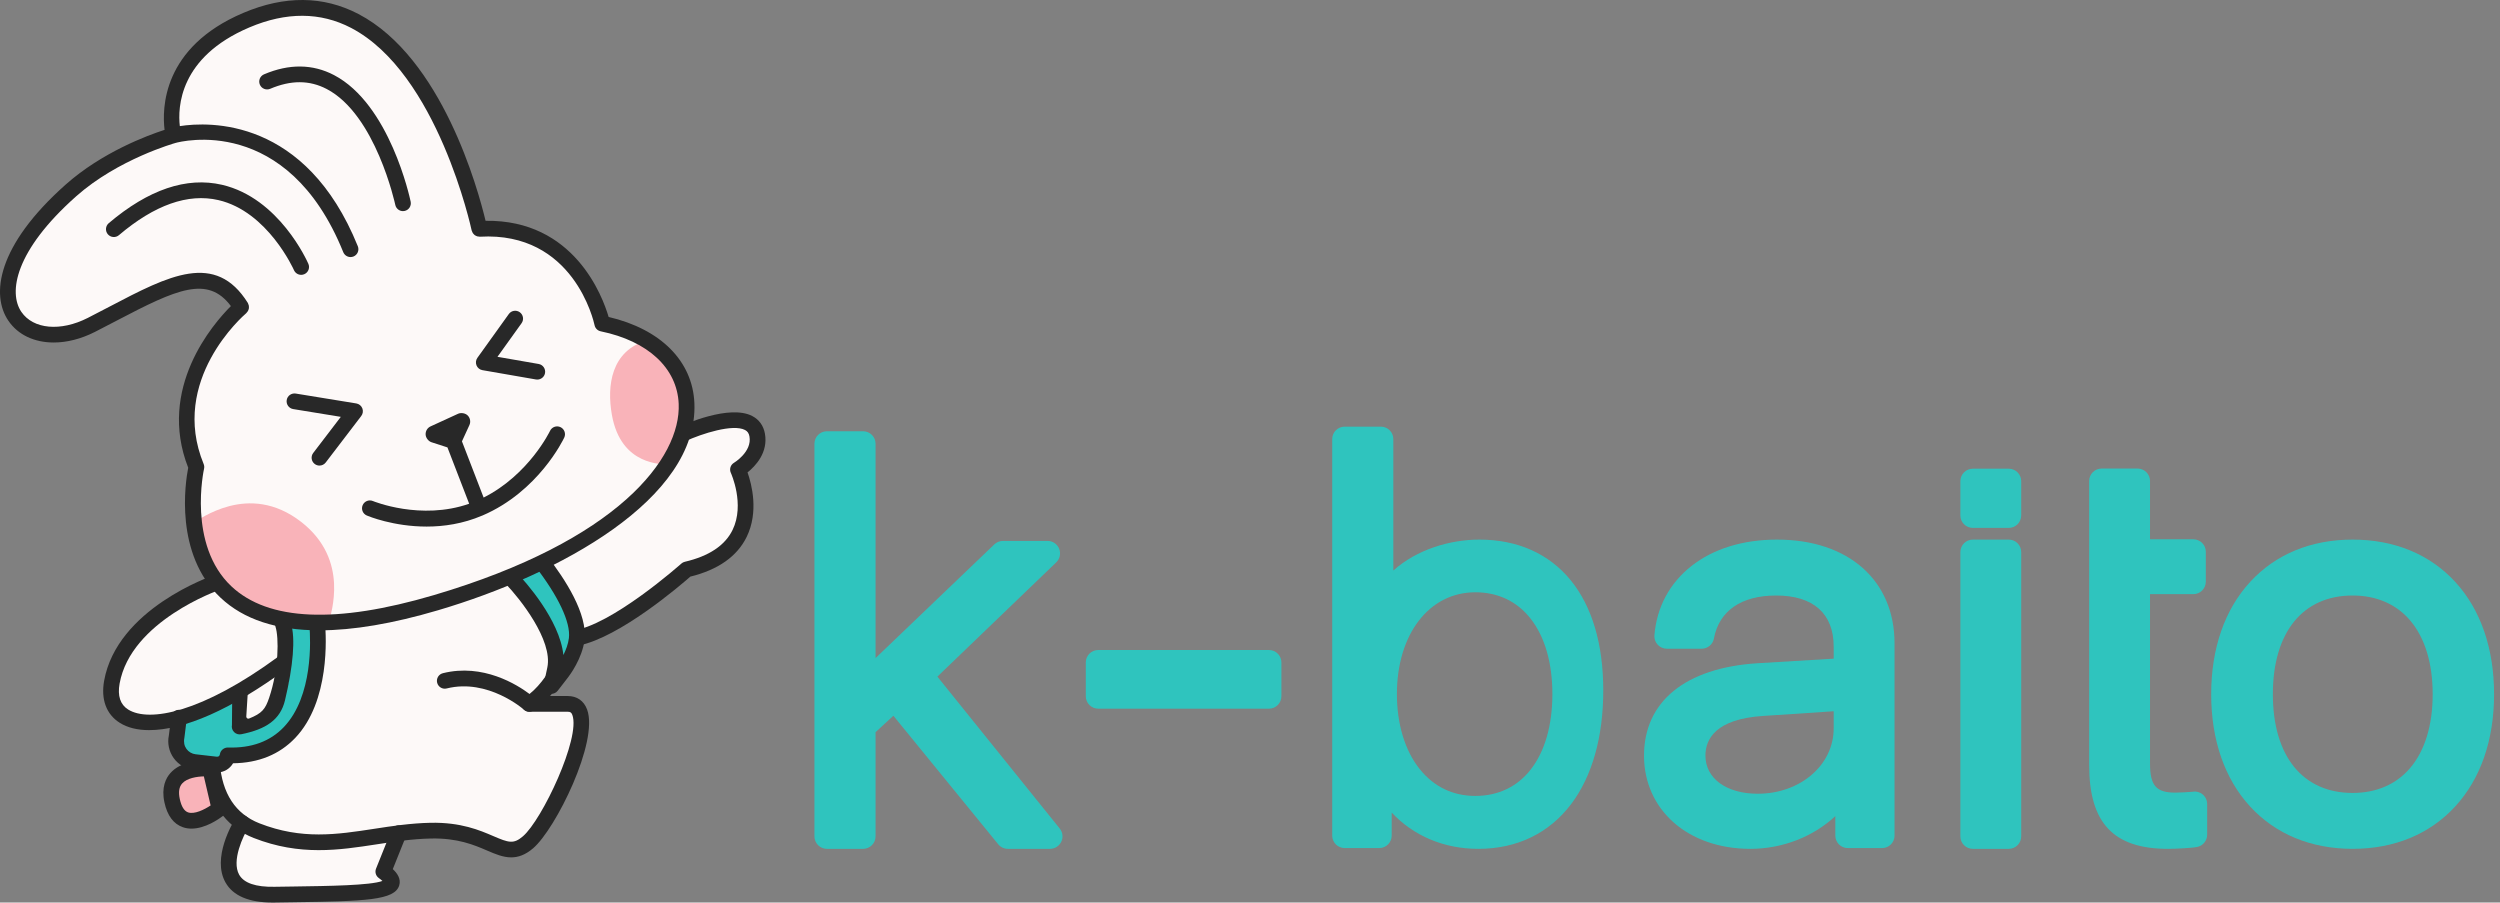 <svg width="277" height="100" viewBox="0 0 277 100" fill="none" xmlns="http://www.w3.org/2000/svg">
<rect x="0" y="0" width="277" height="100" fill="#808080" stroke="none"/>
<g clip-path="url(#clip0_2_193)">
<path d="M31.62 73.262C19.224 82.359 11.35 81.382 12.396 75.578C13.757 68.027 24.059 64.532 24.059 64.532L33.891 65.151L31.62 73.262Z" fill="#FDF9F8"/>
<path d="M83.896 48.198C83.234 44.558 75.575 48.096 75.575 48.096L32.636 44.609L23.948 79.177C23.948 79.177 21.639 87.588 26.821 91.178L26.803 91.177C26.803 91.177 21.759 99.268 30.413 99.126C39.067 98.984 46.018 99.126 42.472 96.573L44.178 92.318C45.33 92.171 46.504 92.059 47.721 92.033C54.389 91.891 55.665 95.754 58.503 93.326C61.34 90.898 67.157 77.988 62.901 77.988H58.645C61.911 75.856 63.469 70.753 63.469 70.753C68.15 70.185 76.077 63.092 76.077 63.092C85.847 60.823 81.769 52.027 81.769 52.027C81.769 52.027 84.323 50.538 83.898 48.197L83.896 48.198Z" fill="#FDF9F8"/>
<path d="M24.581 89.488C24.581 89.488 20.29 93.02 19.334 88.604C18.457 84.55 23.547 85.058 23.547 85.058L24.581 89.488Z" fill="#F9B3B9"/>
<path d="M58.645 78.86C58.436 78.86 58.227 78.784 58.063 78.638C58.023 78.602 54.074 75.134 49.493 76.281C49.028 76.4 48.553 76.114 48.436 75.647C48.32 75.18 48.603 74.708 49.07 74.591C53.511 73.48 57.29 75.855 58.672 76.893C61.295 74.786 62.621 70.545 62.635 70.499C62.735 70.17 63.021 69.931 63.363 69.89C67.718 69.362 75.417 62.513 75.494 62.444C75.603 62.346 75.736 62.278 75.878 62.245C78.549 61.624 80.329 60.438 81.168 58.721C82.559 55.871 80.994 52.428 80.978 52.394C80.789 51.986 80.941 51.501 81.329 51.275C81.347 51.265 83.348 50.055 83.039 48.353C82.976 48.006 82.823 47.786 82.544 47.641C81.209 46.947 77.784 48.037 75.939 48.888C75.502 49.088 74.985 48.898 74.784 48.461C74.582 48.024 74.772 47.507 75.209 47.305C75.775 47.043 80.823 44.783 83.347 46.094C84.107 46.489 84.593 47.162 84.753 48.041C85.135 50.144 83.699 51.645 82.827 52.343C83.296 53.674 84.082 56.722 82.733 59.485C81.677 61.646 79.578 63.128 76.489 63.889C75.326 64.91 68.694 70.589 64.125 71.527C63.618 72.94 62.008 76.832 59.12 78.718C58.975 78.813 58.81 78.859 58.645 78.859L58.645 78.86Z" fill="#282828"/>
<path d="M65.05 78.612C64.694 77.649 63.931 77.119 62.9 77.119H58.644C58.163 77.119 57.773 77.509 57.773 77.99C57.773 78.471 58.163 78.861 58.644 78.861H62.9C63.195 78.861 63.316 78.944 63.416 79.217C64.35 81.746 60.075 90.835 57.935 92.666C56.907 93.547 56.371 93.376 54.671 92.644C53.149 91.99 51.073 91.097 47.702 91.164C45.504 91.211 43.448 91.527 41.458 91.833C37.334 92.467 33.439 93.065 28.746 91.224C26.095 90.185 24.615 87.93 24.346 84.52C24.136 81.839 24.782 79.434 24.788 79.409C24.915 78.945 24.642 78.466 24.178 78.34C23.714 78.209 23.235 78.485 23.108 78.948C22.727 80.334 22.451 82.269 22.577 84.281C21.578 84.299 19.899 84.513 18.886 85.648C18.382 86.212 17.858 87.235 18.219 88.904C18.535 90.369 19.224 91.294 20.264 91.656C20.576 91.765 20.896 91.812 21.216 91.812C22.737 91.812 24.235 90.766 24.726 90.39C25.552 91.411 26.648 92.274 28.109 92.847C33.24 94.859 37.552 94.195 41.723 93.555C43.657 93.258 45.655 92.951 47.739 92.907C50.715 92.844 52.53 93.62 53.983 94.245C54.871 94.627 55.734 94.998 56.64 94.998C57.404 94.998 58.2 94.734 59.069 93.99C61.572 91.848 66.362 82.162 65.051 78.614L65.05 78.612ZM20.835 90.01C20.408 89.861 20.101 89.365 19.921 88.535C19.754 87.761 19.839 87.196 20.183 86.809C20.72 86.206 21.821 86.043 22.587 86.023L23.338 89.242C22.632 89.712 21.531 90.255 20.835 90.01V90.01Z" fill="#282828"/>
<path d="M34.532 68.511L32.09 68.21C31.855 68.18 31.63 68.273 31.478 68.457C31.316 68.653 31.267 68.916 31.347 69.162C31.766 70.446 32.983 74.886 31.016 78.081C29.976 79.771 29.377 80.206 26.876 80.702L26.716 76.094L19.665 79.154L19.564 81.649C19.428 82.287 19.57 82.958 19.951 83.488C20.333 84.019 20.924 84.366 21.573 84.439L23.924 84.709C23.97 84.715 24.015 84.717 24.061 84.717C24.603 84.717 25.082 84.343 25.208 83.791L25.227 83.694C28.092 83.793 30.39 82.932 32.071 81.171C35.692 77.378 35.264 70.501 35.142 69.16C35.11 68.819 34.86 68.552 34.532 68.511H34.532Z" fill="#2FC4BE"/>
<path d="M59.865 62.049V62.047C59.652 61.778 59.296 61.69 59.001 61.833L56.784 62.9C56.573 63.001 56.431 63.203 56.403 63.439C56.374 63.691 56.475 63.941 56.638 64.069C56.696 64.128 62.373 70.006 61.495 74.143L61.1 76.006L62.266 74.5C62.323 74.425 63.672 72.664 63.899 70.807C64.229 68.105 61.513 64.16 59.865 62.049Z" fill="#2FC4BE"/>
<path d="M24.061 85.589C23.981 85.589 23.901 85.584 23.82 85.575L21.474 85.305C20.584 85.203 19.771 84.727 19.246 83.998C18.721 83.268 18.526 82.346 18.712 81.469L18.966 79.411C19.025 78.932 19.459 78.591 19.938 78.654C20.415 78.713 20.754 79.148 20.695 79.625L20.429 81.756C20.332 82.228 20.421 82.647 20.66 82.979C20.898 83.31 21.268 83.527 21.673 83.573L24.025 83.843C24.23 83.858 24.326 83.745 24.36 83.596L24.372 83.528C24.454 83.108 24.844 82.82 25.258 82.823C27.844 82.912 29.928 82.154 31.442 80.568C34.709 77.147 34.412 70.876 34.286 69.357L32.245 69.105C32.74 70.71 32.493 73.775 31.576 77.598C31.062 79.744 29.472 80.809 26.724 81.355C26.437 81.411 26.144 81.322 25.939 81.117C25.733 80.912 25.644 80.618 25.7 80.332L25.732 76.594C25.825 76.122 26.278 75.814 26.755 75.906C27.227 75.999 27.535 76.457 27.442 76.929L27.289 79.39C27.279 79.55 27.443 79.675 27.592 79.616C29.041 79.034 29.396 78.573 29.822 77.314C30.903 74.116 30.912 70.626 30.522 69.43C30.348 68.902 30.455 68.33 30.808 67.902C31.151 67.487 31.672 67.28 32.2 67.344L34.641 67.645C35.377 67.738 35.94 68.326 36.011 69.076C36.14 70.485 36.583 77.706 32.703 81.771C30.958 83.598 28.646 84.538 25.823 84.571C25.459 85.195 24.802 85.587 24.063 85.587L24.061 85.589Z" fill="#282828"/>
<path d="M61.1 76.877C60.976 76.877 60.852 76.851 60.734 76.796C60.366 76.625 60.164 76.222 60.248 75.825L60.643 73.962C61.285 70.936 57.568 66.286 56.044 64.706C55.669 64.377 55.477 63.86 55.538 63.336C55.602 62.801 55.928 62.344 56.408 62.114L58.623 61.047C59.289 60.724 60.082 60.914 60.55 61.509C60.55 61.509 60.552 61.511 60.552 61.512C62.666 64.22 65.114 68.049 64.764 70.912C64.513 72.962 63.114 74.826 62.956 75.031L61.79 76.538C61.62 76.757 61.363 76.877 61.101 76.877H61.1ZM57.378 63.581C58.127 64.373 62.014 68.65 62.423 72.578C62.699 72.024 62.955 71.361 63.035 70.701C63.247 68.97 61.869 66.05 59.252 62.678L57.378 63.58L57.378 63.581ZM57.179 63.386C57.179 63.386 57.179 63.386 57.18 63.386C57.18 63.386 57.18 63.386 57.179 63.386Z" fill="#282828"/>
<path d="M30.194 100C27.571 100 25.819 99.253 24.985 97.778C23.448 95.062 25.791 91.154 26.064 90.717C26.317 90.309 26.853 90.183 27.263 90.438C27.671 90.692 27.796 91.229 27.543 91.637C26.956 92.584 25.626 95.377 26.502 96.922C27.024 97.841 28.334 98.293 30.399 98.256L32.536 98.225C36.367 98.172 41.056 98.107 42.371 97.608C42.281 97.523 42.151 97.414 41.964 97.28C41.639 97.046 41.516 96.621 41.664 96.249L43.371 91.994C43.55 91.547 44.054 91.329 44.504 91.509C44.95 91.689 45.167 92.195 44.988 92.642L43.522 96.298C43.98 96.72 44.468 97.363 44.23 98.119C43.716 99.748 40.482 99.857 32.561 99.966L30.429 99.998C30.35 99.999 30.273 100 30.196 100H30.194Z" fill="#282828"/>
<path d="M16.515 80.898C15.238 80.898 14.146 80.634 13.28 80.094C11.783 79.16 11.164 77.501 11.538 75.424C12.974 67.458 23.337 63.856 23.778 63.707C24.234 63.551 24.728 63.797 24.882 64.252C25.037 64.707 24.793 65.201 24.338 65.357C24.24 65.391 14.506 68.783 13.253 75.733C13.007 77.1 13.326 78.07 14.203 78.617C16.529 80.068 22.383 78.96 30.829 72.761C31.216 72.475 31.485 72.511 31.77 72.9C32.054 73.288 32.122 73.839 31.734 74.124C25.614 78.615 20.407 80.898 16.515 80.898Z" fill="#282828"/>
<path d="M66.73 35.856C66.73 35.856 64.408 24.72 53.111 25.358C53.111 25.358 46.547 -5.943 27.292 2.234C16.936 6.632 19.222 14.997 19.222 14.997C19.222 14.997 12.726 16.776 7.857 21.103C-4.989 32.515 2.324 39.97 10.126 35.998C17.929 32.026 23.178 28.357 26.724 34.032C26.724 34.032 17.645 41.745 21.759 51.746C21.759 51.746 16.084 76.288 48.288 66.784C80.491 57.278 81.909 38.978 66.73 35.857L66.73 35.856Z" fill="#FDF9F8"/>
<path d="M33.37 57.826C27.489 53.257 22.017 57.726 21.511 57.815C22.131 62.91 25.182 69.186 36.527 68.749L36.525 68.747L36.531 68.749C36.56 68.048 38.836 62.073 33.37 57.826Z" fill="#F9B3B9"/>
<path d="M44.65 23.393C44.246 23.393 43.885 23.112 43.798 22.701C43.777 22.601 41.636 12.698 36.195 9.86C34.29 8.867 32.243 8.86 29.935 9.84C29.491 10.028 28.98 9.821 28.792 9.378C28.604 8.936 28.811 8.424 29.254 8.236C32.032 7.055 34.641 7.082 37.004 8.317C43.174 11.539 45.41 21.904 45.502 22.343C45.601 22.814 45.3 23.275 44.829 23.374C44.768 23.387 44.708 23.392 44.649 23.392L44.65 23.393Z" fill="#282828"/>
<path d="M33.37 30.453C33.034 30.453 32.715 30.258 32.571 29.931C32.543 29.866 29.668 23.434 24.197 22.17C20.837 21.394 17.13 22.702 13.176 26.057C12.81 26.368 12.261 26.323 11.948 25.956C11.637 25.59 11.683 25.04 12.049 24.728C16.451 20.994 20.675 19.565 24.6 20.475C30.928 21.944 34.039 28.938 34.169 29.235C34.36 29.675 34.159 30.188 33.718 30.38C33.605 30.43 33.487 30.453 33.371 30.453L33.37 30.453Z" fill="#282828"/>
<path d="M71.669 37.726C67.708 38.87 67.227 42.737 67.795 45.956C68.809 51.71 73.5 51.369 73.906 51.494L73.907 51.479L73.908 51.486C77.562 45.908 76.413 40.633 71.669 37.725V37.726Z" fill="#F9B3B9"/>
<path d="M35.397 51.587C35.213 51.587 35.027 51.529 34.87 51.408C34.487 51.116 34.414 50.57 34.706 50.187L37.762 46.187L32.486 45.326C32.012 45.248 31.69 44.801 31.767 44.325C31.844 43.851 32.291 43.532 32.767 43.606L39.476 44.701C39.778 44.751 40.032 44.955 40.145 45.239C40.258 45.523 40.214 45.847 40.028 46.09L36.09 51.244C35.918 51.469 35.659 51.586 35.397 51.586V51.587Z" fill="#282828"/>
<path d="M62.101 47.327C61.666 47.121 61.147 47.308 60.942 47.744C60.918 47.795 58.604 52.594 53.586 55.13L51.184 48.901L52.013 47.096C52.175 46.739 52.098 46.312 51.821 46.035C51.564 45.778 51.091 45.694 50.758 45.844L47.708 47.243C47.708 47.243 47.707 47.244 47.706 47.244C47.349 47.409 47.135 47.769 47.16 48.161C47.182 48.518 47.471 48.892 47.812 49.001L49.576 49.572L51.984 55.813C46.634 57.693 41.377 55.539 41.322 55.516C40.878 55.328 40.369 55.536 40.181 55.979C39.993 56.421 40.199 56.931 40.642 57.119C40.815 57.193 43.59 58.345 47.27 58.345C49.159 58.345 51.287 58.04 53.422 57.13C53.423 57.13 53.424 57.13 53.425 57.13C53.425 57.13 53.426 57.129 53.427 57.129C53.437 57.125 53.446 57.123 53.454 57.119C59.645 54.465 62.403 48.728 62.518 48.485C62.723 48.05 62.536 47.531 62.101 47.326V47.327Z" fill="#282828"/>
<path d="M59.533 42.057C59.484 42.057 59.434 42.053 59.384 42.045L53.454 41.014C53.159 40.963 52.91 40.763 52.797 40.485C52.684 40.208 52.72 39.891 52.895 39.648L56.376 34.795C56.656 34.404 57.199 34.314 57.591 34.595C57.982 34.876 58.072 35.419 57.791 35.81L55.119 39.535L59.681 40.328C60.155 40.411 60.472 40.861 60.39 41.335C60.317 41.758 59.949 42.057 59.533 42.057L59.533 42.057Z" fill="#282828"/>
<path d="M67.436 35.119C66.766 32.831 63.609 24.321 53.801 24.465C52.978 21.023 48.992 6.397 39.711 1.55C35.831 -0.477 31.538 -0.516 26.952 1.432C17.984 5.239 17.946 12.023 18.235 14.387C16.344 15 11.312 16.866 7.278 20.45C-0.362 27.238 -1.012 32.695 0.928 35.538C2.011 37.127 3.842 37.951 5.952 37.95C7.395 37.95 8.968 37.564 10.522 36.774C11.375 36.34 12.197 35.91 12.99 35.494C19.571 32.047 23.011 30.478 25.583 33.914C23.606 35.887 17.402 43.015 20.853 51.824C20.538 53.431 19.297 61.384 24.443 66.231C26.998 68.637 30.666 69.842 35.41 69.841C39.13 69.841 43.512 69.1 48.535 67.617C61.917 63.668 77.386 55.288 76.939 44.671C76.742 40.008 73.204 36.466 67.436 35.119H67.436ZM48.041 65.947C37.256 69.13 29.721 68.801 25.644 64.969C20.746 60.365 22.59 52.024 22.609 51.94C22.649 51.764 22.634 51.58 22.565 51.413C18.746 42.13 26.939 34.994 27.29 34.695C27.319 34.67 27.333 34.636 27.357 34.609C27.398 34.565 27.435 34.522 27.466 34.471C27.493 34.424 27.512 34.376 27.531 34.325C27.55 34.271 27.567 34.218 27.577 34.161C27.585 34.108 27.584 34.057 27.582 34.003C27.58 33.945 27.576 33.891 27.563 33.833C27.55 33.778 27.527 33.728 27.504 33.676C27.488 33.641 27.485 33.603 27.464 33.57C23.877 27.829 18.715 30.53 12.182 33.951C11.395 34.363 10.579 34.791 9.733 35.221C6.713 36.759 3.684 36.485 2.368 34.556C0.916 32.427 1.633 27.796 8.436 21.753C13.089 17.62 19.391 15.854 19.453 15.837C19.455 15.837 19.455 15.835 19.457 15.835C19.457 15.835 19.459 15.835 19.459 15.835C19.961 15.695 31.823 12.58 38.033 27.939C38.17 28.278 38.497 28.483 38.841 28.483C38.949 28.483 39.06 28.462 39.167 28.42C39.612 28.24 39.828 27.732 39.648 27.286C33.874 13.008 23.146 13.475 19.925 13.973C19.686 11.905 19.847 6.342 27.634 3.036C31.717 1.302 35.508 1.321 38.903 3.093C48.497 8.1 52.224 25.362 52.26 25.537C52.268 25.572 52.291 25.6 52.302 25.633C52.321 25.692 52.342 25.747 52.373 25.799C52.4 25.845 52.432 25.883 52.466 25.922C52.505 25.968 52.545 26.009 52.592 26.045C52.635 26.077 52.679 26.101 52.727 26.125C52.777 26.151 52.827 26.173 52.883 26.189C52.94 26.205 52.998 26.21 53.058 26.213C53.093 26.215 53.125 26.23 53.162 26.228C63.548 25.625 65.789 35.61 65.879 36.035C65.951 36.374 66.217 36.64 66.556 36.709C71.801 37.788 75.032 40.792 75.199 44.745C75.452 50.754 68.491 59.912 48.043 65.947H48.041Z" fill="#282828"/>
<path d="M103.861 74.971L117.029 62.311C117.435 61.921 117.563 61.322 117.353 60.8C117.142 60.277 116.635 59.934 116.071 59.934H111.127C110.771 59.934 110.429 60.072 110.172 60.317L97.012 72.915V49.165C97.012 48.402 96.393 47.784 95.63 47.784H91.621C90.858 47.784 90.24 48.402 90.24 49.165V92.67C90.24 93.433 90.858 94.052 91.621 94.052H95.63C96.393 94.052 97.012 93.433 97.012 92.67V81.125L98.986 79.304L110.6 93.543C110.862 93.864 111.255 94.051 111.67 94.051H116.343C116.875 94.051 117.36 93.745 117.589 93.266C117.819 92.786 117.753 92.218 117.419 91.803L103.862 74.97L103.861 74.971Z" fill="#2FC4BE"/>
<path d="M140.599 72.021H121.686C120.923 72.021 120.305 72.639 120.305 73.402V77.14C120.305 77.903 120.923 78.522 121.686 78.522H140.599C141.361 78.522 141.98 77.903 141.98 77.14V73.402C141.98 72.639 141.361 72.021 140.599 72.021Z" fill="#2FC4BE"/>
<path d="M163.913 59.788C160.681 59.788 156.983 60.871 154.381 63.216V48.653C154.381 47.89 153.763 47.272 153 47.272H148.99C148.227 47.272 147.609 47.89 147.609 48.653V92.584C147.609 93.347 148.227 93.965 148.99 93.965H152.819C153.582 93.965 154.2 93.347 154.2 92.584V90.035C156.608 92.603 159.972 94.052 163.793 94.052C168.076 94.052 171.637 92.333 174.092 89.079C176.414 86.002 177.642 81.652 177.642 76.499C177.642 71.346 176.393 67.183 174.031 64.288C171.628 61.344 168.129 59.788 163.912 59.788H163.913ZM163.466 65.624C165.98 65.624 168.101 66.637 169.599 68.554C171.172 70.567 172.004 73.456 172.004 76.906C172.004 80.357 171.172 83.26 169.599 85.27C168.104 87.179 165.983 88.188 163.466 88.188C160.949 88.188 158.857 87.156 157.294 85.202C155.671 83.174 154.777 80.228 154.777 76.907C154.777 70.265 158.35 65.625 163.466 65.625V65.624Z" fill="#2FC4BE"/>
<path d="M196.896 59.788C193.131 59.788 189.857 60.796 187.428 62.701C184.992 64.612 183.567 67.269 183.309 70.382C183.277 70.767 183.408 71.148 183.669 71.432C183.931 71.716 184.299 71.877 184.685 71.877H188.544C189.208 71.877 189.779 71.404 189.901 70.751C190.478 67.675 192.93 65.982 196.805 65.982C200.911 65.982 203.172 67.991 203.172 71.641V72.98L194.695 73.489C186.728 74.006 182.158 77.737 182.158 83.725C182.158 89.713 187.004 94.052 193.941 94.052C197.534 94.052 200.944 92.681 203.354 90.425V92.586C203.354 93.349 203.972 93.967 204.735 93.967H208.533C209.296 93.967 209.915 93.349 209.915 92.586V71.288C209.915 64.302 204.805 59.788 196.896 59.788ZM194.755 87.946C191.289 87.946 188.961 86.249 188.961 83.725C188.961 81.908 190.07 79.669 195.359 79.325L203.172 78.806V80.704C203.172 84.765 199.475 87.946 194.755 87.946Z" fill="#2FC4BE"/>
<path d="M222.569 59.788H218.59C217.827 59.788 217.209 60.407 217.209 61.17V92.67C217.209 93.433 217.827 94.052 218.59 94.052H222.569C223.332 94.052 223.95 93.433 223.95 92.67V61.17C223.95 60.407 223.332 59.788 222.569 59.788Z" fill="#2FC4BE"/>
<path d="M222.569 51.932H218.59C217.827 51.932 217.209 52.55 217.209 53.313V57.11C217.209 57.873 217.827 58.491 218.59 58.491H222.569C223.332 58.491 223.95 57.873 223.95 57.11V53.313C223.95 52.55 223.332 51.932 222.569 51.932Z" fill="#2FC4BE"/>
<path d="M244.022 87.994C243.701 87.744 243.286 87.648 242.889 87.731C242.621 87.768 241.427 87.822 241.001 87.822C238.897 87.822 238.222 87.037 238.222 84.591V65.832H243.022C243.785 65.832 244.403 65.214 244.403 64.451V61.135C244.403 60.372 243.785 59.754 243.022 59.754H238.222V53.296C238.222 52.533 237.604 51.915 236.841 51.915H232.861C232.098 51.915 231.48 52.533 231.48 53.296V84.772C231.48 91.189 234.174 94.052 240.217 94.052C240.992 94.052 242.858 93.969 243.461 93.84C244.097 93.703 244.553 93.141 244.553 92.49V89.083C244.553 88.658 244.357 88.256 244.021 87.994H244.022Z" fill="#2FC4BE"/>
<path d="M272.033 64.469C269.216 61.407 265.287 59.788 260.672 59.788C256.056 59.788 252.143 61.407 249.323 64.468C246.495 67.537 245 71.843 245 76.92C245 81.996 246.491 86.29 249.31 89.359C252.13 92.428 256.06 94.051 260.672 94.051C265.285 94.051 269.213 92.428 272.034 89.359C274.854 86.29 276.344 81.988 276.344 76.92C276.344 71.851 274.854 67.534 272.034 64.469H272.033ZM269.541 76.92C269.541 80.346 268.68 83.17 267.051 85.089C265.512 86.901 263.306 87.858 260.672 87.858C255.137 87.858 251.833 83.769 251.833 76.92C251.833 70.072 255.137 65.982 260.672 65.982C263.307 65.982 265.513 66.939 267.051 68.751C268.681 70.669 269.541 73.494 269.541 76.92V76.92Z" fill="#2FC4BE"/>
</g>
<defs>
<clipPath id="clip0_2_193">
<rect width="276.343" height="100" fill="white"/>
</clipPath>
</defs>
</svg>

